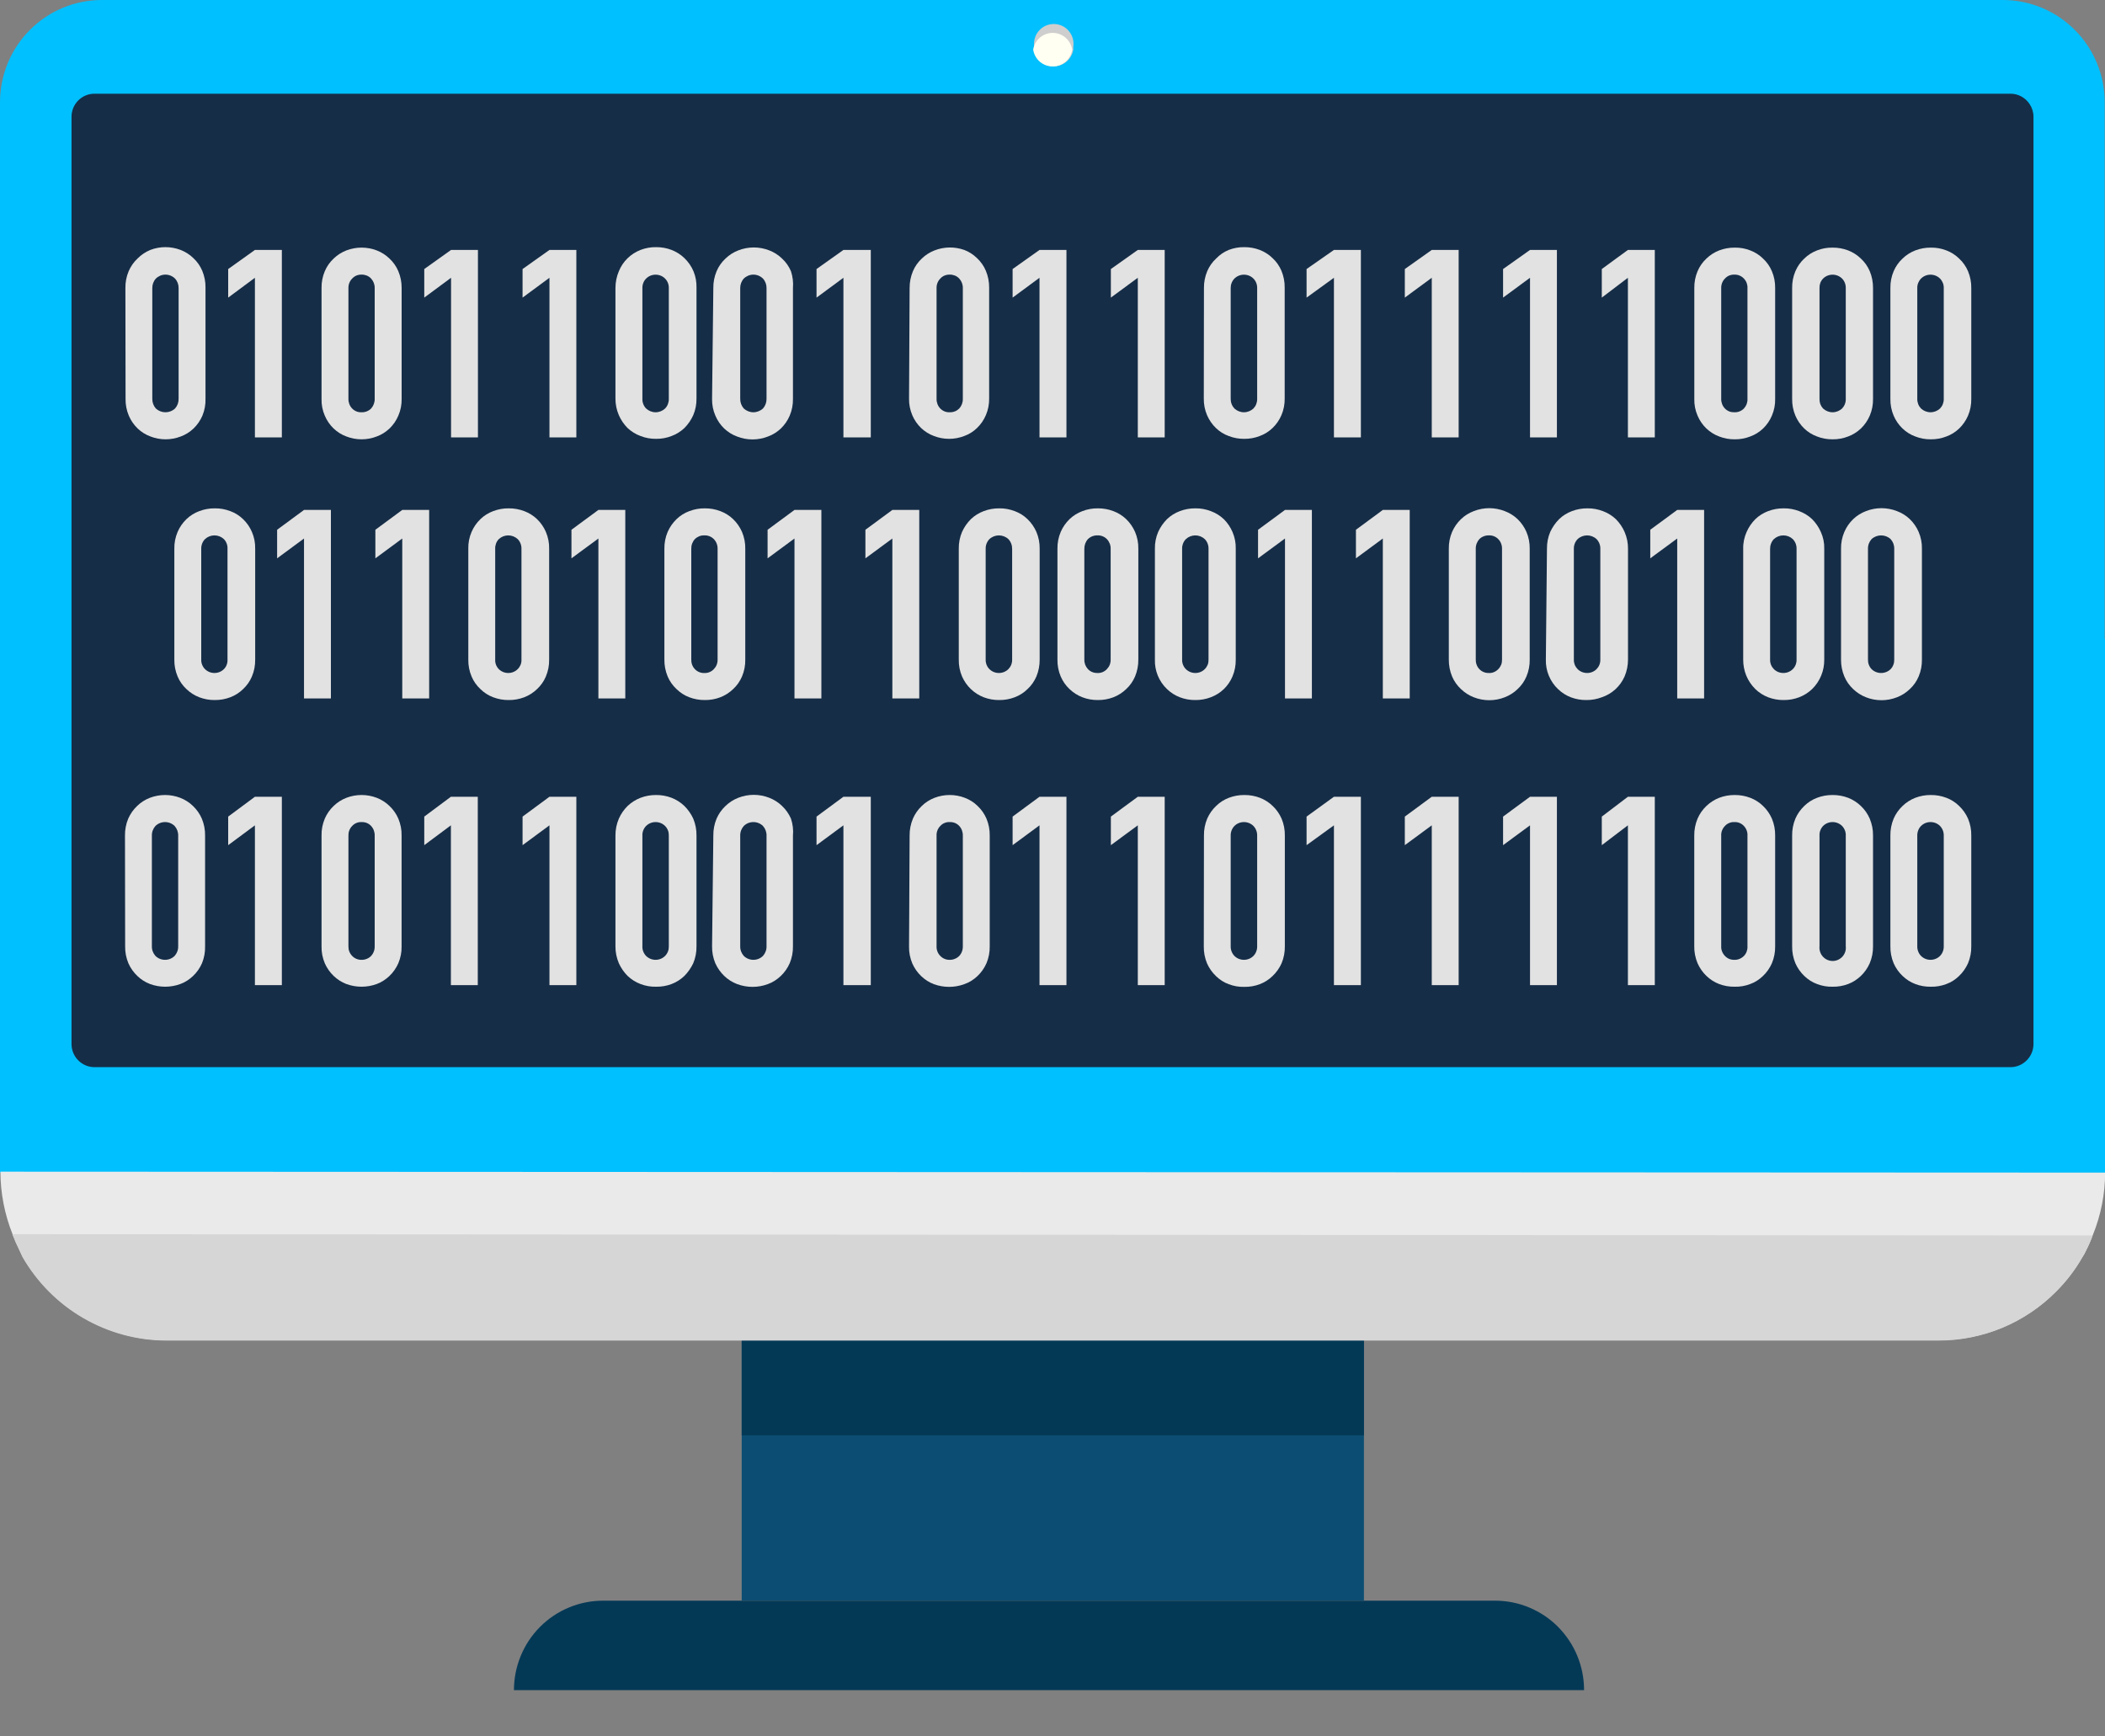 <svg width="40" height="33" viewBox="0 0 40 33" fill="none" xmlns="http://www.w3.org/2000/svg">
<rect x="0" y="0" width="40" height="33" fill="#808080" stroke="none"/>
<g clip-path="url(#clip0_5469_3036)">
<path d="M39.994 1.945V22.285H0V1.945C0 1.429 0.204 0.934 0.567 0.57C0.93 0.205 1.422 0 1.936 0H38.058C38.313 0 38.564 0.05 38.799 0.148C39.034 0.246 39.247 0.389 39.427 0.57C39.607 0.75 39.749 0.965 39.847 1.2C39.944 1.436 39.994 1.689 39.994 1.945Z" fill="#00C0FF"/>
<path d="M40.002 12.146H0.008V22.285H40.002V12.146Z" fill="#00C0FF"/>
<path d="M38.641 2.218V19.842C38.641 19.958 38.594 20.07 38.512 20.152C38.43 20.235 38.319 20.281 38.203 20.281H1.794C1.678 20.28 1.568 20.234 1.486 20.151C1.405 20.069 1.359 19.958 1.359 19.842V2.218C1.359 2.102 1.405 1.991 1.487 1.909C1.568 1.827 1.679 1.781 1.794 1.781H38.203C38.275 1.781 38.346 1.798 38.41 1.833C38.473 1.867 38.527 1.917 38.567 1.977C38.615 2.048 38.641 2.132 38.641 2.218Z" fill="#162D47"/>
<path d="M40.002 22.285C40.002 22.692 39.922 23.096 39.768 23.473C39.732 23.574 39.688 23.674 39.638 23.77C39.621 23.809 39.6 23.846 39.576 23.882C39.439 24.124 39.27 24.345 39.074 24.541C38.781 24.837 38.432 25.071 38.048 25.231C37.664 25.39 37.252 25.472 36.837 25.471H3.17C2.615 25.471 2.069 25.324 1.588 25.045C1.107 24.767 0.708 24.365 0.43 23.882L0.368 23.752C0.32 23.655 0.276 23.556 0.238 23.455C0.087 23.077 0.009 22.674 0.008 22.267L40.002 22.285Z" fill="#EAEAEA"/>
<path d="M25.918 25.462H14.094V30.417H25.918V25.462Z" fill="#0C4E73"/>
<path d="M25.918 25.462H14.094V27.279H25.918V25.462Z" fill="#043956"/>
<path d="M30.101 32.121H9.766C9.766 31.898 9.81 31.676 9.895 31.47C9.98 31.263 10.105 31.075 10.263 30.917C10.42 30.759 10.607 30.634 10.813 30.549C11.019 30.463 11.239 30.42 11.462 30.42H28.408C28.63 30.42 28.851 30.463 29.056 30.549C29.262 30.634 29.449 30.759 29.606 30.917C29.763 31.076 29.888 31.263 29.973 31.47C30.058 31.676 30.101 31.898 30.101 32.121Z" fill="#043956"/>
<path d="M20.395 0.891C20.396 0.907 20.396 0.924 20.395 0.941C20.381 1.03 20.336 1.111 20.268 1.17C20.2 1.228 20.113 1.26 20.024 1.26C19.934 1.26 19.848 1.228 19.779 1.17C19.712 1.111 19.667 1.03 19.653 0.941C19.651 0.924 19.651 0.907 19.653 0.891C19.645 0.837 19.648 0.782 19.663 0.73C19.678 0.677 19.703 0.629 19.739 0.588C19.774 0.546 19.818 0.513 19.867 0.49C19.916 0.468 19.97 0.456 20.024 0.456C20.078 0.456 20.131 0.468 20.181 0.49C20.23 0.513 20.273 0.546 20.309 0.588C20.344 0.629 20.37 0.677 20.385 0.73C20.4 0.782 20.403 0.837 20.395 0.891Z" fill="#CECECE"/>
<path d="M20.375 0.944C20.361 1.033 20.316 1.114 20.248 1.173C20.18 1.231 20.093 1.263 20.004 1.263C19.914 1.263 19.828 1.231 19.759 1.173C19.692 1.114 19.646 1.033 19.633 0.944C19.646 0.855 19.692 0.774 19.759 0.716C19.828 0.657 19.914 0.625 20.004 0.625C20.093 0.625 20.18 0.657 20.248 0.716C20.316 0.774 20.361 0.855 20.375 0.944Z" fill="#FFFFF2"/>
<path d="M2.383 5.475C2.381 5.365 2.402 5.256 2.445 5.154C2.484 5.063 2.541 4.981 2.613 4.914C2.682 4.843 2.765 4.788 2.856 4.75C3.041 4.679 3.246 4.679 3.432 4.75C3.522 4.785 3.605 4.837 3.674 4.905C3.747 4.972 3.804 5.054 3.843 5.145C3.885 5.247 3.907 5.356 3.905 5.466V7.571C3.909 7.684 3.889 7.796 3.846 7.9C3.806 7.992 3.749 8.075 3.677 8.144C3.608 8.21 3.525 8.262 3.435 8.295C3.249 8.367 3.044 8.367 2.859 8.295C2.769 8.262 2.686 8.21 2.616 8.144C2.545 8.075 2.487 7.992 2.448 7.9C2.405 7.799 2.384 7.69 2.386 7.58L2.383 5.475ZM2.894 7.58C2.893 7.648 2.917 7.713 2.962 7.764C3.012 7.81 3.077 7.835 3.144 7.835C3.211 7.835 3.276 7.81 3.326 7.764C3.371 7.713 3.395 7.648 3.394 7.58V5.475C3.395 5.408 3.371 5.343 3.326 5.294C3.277 5.246 3.212 5.219 3.144 5.219C3.076 5.219 3.011 5.246 2.962 5.294C2.917 5.343 2.893 5.408 2.894 5.475V7.58Z" fill="#E2E2E2"/>
<path d="M4.844 8.313V5.279L4.336 5.656V5.113L4.844 4.75H5.356V8.313H4.844Z" fill="#E2E2E2"/>
<path d="M6.11 5.475C6.108 5.365 6.129 5.256 6.172 5.154C6.21 5.063 6.268 4.981 6.34 4.914C6.41 4.846 6.492 4.794 6.582 4.759C6.768 4.688 6.973 4.688 7.159 4.759C7.249 4.794 7.331 4.846 7.401 4.914C7.473 4.981 7.531 5.063 7.569 5.154C7.612 5.256 7.633 5.365 7.632 5.475V7.58C7.634 7.69 7.613 7.799 7.569 7.9C7.53 7.992 7.473 8.075 7.401 8.144C7.331 8.21 7.249 8.262 7.159 8.295C6.973 8.367 6.768 8.367 6.582 8.295C6.492 8.262 6.41 8.21 6.34 8.144C6.268 8.075 6.211 7.992 6.172 7.9C6.128 7.799 6.107 7.69 6.11 7.58V5.475ZM6.621 7.58C6.62 7.614 6.626 7.647 6.638 7.679C6.65 7.711 6.668 7.739 6.692 7.764C6.715 7.788 6.743 7.806 6.774 7.819C6.805 7.831 6.839 7.837 6.872 7.835C6.905 7.836 6.938 7.83 6.969 7.818C7 7.806 7.029 7.787 7.052 7.764C7.097 7.713 7.122 7.648 7.12 7.58V5.475C7.122 5.408 7.097 5.343 7.052 5.294C7.029 5.269 7.001 5.25 6.97 5.237C6.939 5.225 6.906 5.218 6.872 5.219C6.838 5.218 6.805 5.224 6.774 5.236C6.743 5.249 6.715 5.269 6.692 5.294C6.668 5.318 6.65 5.346 6.638 5.377C6.626 5.408 6.62 5.441 6.621 5.475V7.58Z" fill="#E2E2E2"/>
<path d="M8.571 8.313V5.279L8.062 5.656V5.113L8.571 4.75H9.082V8.313H8.571Z" fill="#E2E2E2"/>
<path d="M10.441 8.313V5.279L9.93 5.656V5.113L10.441 4.75H10.952V8.313H10.441Z" fill="#E2E2E2"/>
<path d="M11.695 5.475C11.695 5.364 11.717 5.255 11.76 5.154C11.797 5.062 11.853 4.979 11.924 4.909C11.995 4.84 12.079 4.786 12.171 4.75C12.265 4.714 12.366 4.695 12.467 4.697C12.568 4.696 12.668 4.714 12.762 4.75C12.852 4.785 12.935 4.837 13.005 4.905C13.08 4.977 13.14 5.064 13.18 5.16C13.219 5.257 13.238 5.361 13.235 5.466V7.571C13.237 7.681 13.216 7.79 13.173 7.891C13.132 7.982 13.075 8.064 13.005 8.135C12.935 8.201 12.852 8.253 12.762 8.286C12.668 8.323 12.568 8.341 12.467 8.34C12.366 8.341 12.265 8.323 12.171 8.286C12.08 8.253 11.997 8.201 11.926 8.135C11.856 8.065 11.8 7.982 11.76 7.891C11.716 7.79 11.694 7.681 11.695 7.571V5.475ZM12.207 7.58C12.206 7.614 12.211 7.647 12.224 7.679C12.236 7.711 12.254 7.739 12.278 7.764C12.327 7.809 12.391 7.835 12.458 7.835C12.525 7.835 12.589 7.809 12.638 7.764C12.662 7.739 12.68 7.711 12.692 7.679C12.704 7.647 12.71 7.614 12.709 7.58V5.475C12.71 5.441 12.704 5.408 12.692 5.377C12.68 5.346 12.661 5.317 12.638 5.294C12.59 5.246 12.525 5.22 12.458 5.22C12.39 5.22 12.326 5.246 12.278 5.294C12.254 5.317 12.236 5.346 12.224 5.377C12.212 5.408 12.206 5.441 12.207 5.475V7.58Z" fill="#E2E2E2"/>
<path d="M13.555 5.475C13.553 5.365 13.575 5.255 13.617 5.154C13.656 5.063 13.713 4.981 13.786 4.914C13.855 4.846 13.938 4.794 14.028 4.759C14.218 4.684 14.429 4.684 14.619 4.759C14.709 4.794 14.792 4.846 14.861 4.914C14.934 4.981 14.991 5.063 15.03 5.154C15.064 5.257 15.077 5.366 15.068 5.475V7.58C15.07 7.69 15.049 7.799 15.006 7.9C14.967 7.992 14.909 8.075 14.838 8.144C14.768 8.21 14.685 8.262 14.595 8.295C14.405 8.37 14.194 8.37 14.004 8.295C13.914 8.262 13.832 8.21 13.762 8.144C13.69 8.075 13.633 7.992 13.594 7.9C13.55 7.799 13.529 7.69 13.531 7.58L13.555 5.475ZM14.066 7.58C14.065 7.648 14.089 7.713 14.134 7.764C14.184 7.809 14.249 7.835 14.316 7.835C14.383 7.835 14.448 7.809 14.498 7.764C14.543 7.713 14.567 7.648 14.566 7.58V5.475C14.567 5.408 14.543 5.343 14.498 5.294C14.449 5.246 14.384 5.219 14.316 5.219C14.248 5.219 14.183 5.246 14.134 5.294C14.089 5.343 14.065 5.408 14.066 5.475V7.58Z" fill="#E2E2E2"/>
<path d="M16.027 8.313V5.279L15.516 5.656V5.113L16.027 4.75H16.547V8.313H16.027Z" fill="#E2E2E2"/>
<path d="M17.285 5.475C17.284 5.365 17.305 5.256 17.348 5.154C17.386 5.063 17.444 4.981 17.516 4.914C17.586 4.846 17.668 4.794 17.758 4.759C17.939 4.688 18.14 4.685 18.323 4.75C18.413 4.784 18.496 4.837 18.565 4.905C18.637 4.972 18.695 5.054 18.733 5.145C18.776 5.247 18.797 5.356 18.796 5.466V7.571C18.798 7.681 18.777 7.79 18.733 7.892C18.694 7.983 18.637 8.066 18.565 8.135C18.496 8.202 18.413 8.254 18.323 8.286C18.137 8.358 17.932 8.358 17.747 8.286C17.656 8.253 17.574 8.201 17.504 8.135C17.432 8.066 17.375 7.983 17.336 7.892C17.293 7.79 17.271 7.681 17.274 7.571L17.285 5.475ZM17.797 7.58C17.796 7.614 17.802 7.647 17.814 7.679C17.826 7.711 17.844 7.739 17.868 7.764C17.891 7.788 17.919 7.806 17.95 7.819C17.981 7.831 18.015 7.837 18.048 7.835C18.081 7.836 18.114 7.83 18.145 7.818C18.176 7.806 18.204 7.787 18.228 7.764C18.273 7.713 18.298 7.648 18.296 7.58V5.475C18.298 5.408 18.273 5.343 18.228 5.294C18.205 5.269 18.177 5.25 18.146 5.237C18.115 5.225 18.081 5.218 18.048 5.219C18.014 5.218 17.981 5.224 17.95 5.236C17.918 5.249 17.89 5.269 17.868 5.294C17.844 5.318 17.826 5.346 17.814 5.377C17.802 5.408 17.796 5.441 17.797 5.475V7.58Z" fill="#E2E2E2"/>
<path d="M19.753 8.313V5.279L19.242 5.656V5.113L19.753 4.75H20.265V8.313H19.753Z" fill="#E2E2E2"/>
<path d="M21.621 8.313V5.279L21.109 5.656V5.113L21.621 4.75H22.132V8.313H21.621Z" fill="#E2E2E2"/>
<path d="M22.878 5.475C22.876 5.365 22.898 5.255 22.94 5.154C22.979 5.063 23.036 4.981 23.109 4.914C23.176 4.843 23.258 4.787 23.348 4.75C23.442 4.714 23.543 4.695 23.643 4.697C23.744 4.696 23.845 4.714 23.939 4.75C24.029 4.785 24.112 4.837 24.181 4.905C24.254 4.972 24.311 5.054 24.35 5.145C24.392 5.247 24.414 5.356 24.412 5.466V7.571C24.414 7.681 24.393 7.79 24.35 7.891C24.31 7.983 24.253 8.066 24.181 8.135C24.112 8.201 24.029 8.253 23.939 8.286C23.845 8.323 23.744 8.341 23.643 8.34C23.543 8.341 23.442 8.323 23.348 8.286C23.258 8.254 23.175 8.202 23.106 8.135C23.034 8.066 22.977 7.983 22.937 7.891C22.894 7.79 22.873 7.681 22.875 7.571L22.878 5.475ZM23.386 7.58C23.386 7.614 23.391 7.647 23.404 7.679C23.416 7.711 23.434 7.739 23.457 7.764C23.506 7.809 23.571 7.835 23.638 7.835C23.704 7.835 23.769 7.809 23.818 7.764C23.841 7.739 23.86 7.711 23.872 7.679C23.884 7.647 23.89 7.614 23.889 7.58V5.475C23.89 5.441 23.884 5.408 23.872 5.377C23.86 5.346 23.841 5.317 23.818 5.294C23.77 5.246 23.705 5.22 23.638 5.22C23.57 5.22 23.506 5.246 23.457 5.294C23.434 5.317 23.416 5.346 23.404 5.377C23.391 5.408 23.386 5.441 23.386 5.475V7.58Z" fill="#E2E2E2"/>
<path d="M25.348 8.313V5.279L24.828 5.656V5.113L25.348 4.75H25.86V8.313H25.348Z" fill="#E2E2E2"/>
<path d="M27.207 8.313V5.279L26.695 5.656V5.113L27.207 4.75H27.718V8.313H27.207Z" fill="#E2E2E2"/>
<path d="M29.074 8.313V5.279L28.562 5.656V5.113L29.074 4.75H29.585V8.313H29.074Z" fill="#E2E2E2"/>
<path d="M30.934 8.313V5.279L30.438 5.656V5.113L30.934 4.75H31.445V8.313H30.934Z" fill="#E2E2E2"/>
<path d="M32.196 5.475C32.194 5.365 32.215 5.255 32.258 5.154C32.296 5.063 32.354 4.981 32.426 4.914C32.496 4.846 32.578 4.794 32.668 4.759C32.763 4.723 32.863 4.705 32.964 4.706C33.065 4.704 33.165 4.722 33.259 4.759C33.35 4.793 33.433 4.846 33.502 4.914C33.574 4.981 33.632 5.063 33.67 5.154C33.713 5.255 33.734 5.365 33.732 5.475V7.58C33.735 7.69 33.713 7.799 33.67 7.9C33.631 7.992 33.574 8.075 33.502 8.144C33.432 8.211 33.35 8.262 33.259 8.295C33.165 8.332 33.065 8.35 32.964 8.349C32.863 8.35 32.763 8.332 32.668 8.295C32.578 8.262 32.496 8.21 32.426 8.144C32.354 8.075 32.297 7.992 32.258 7.9C32.214 7.799 32.193 7.69 32.196 7.58V5.475ZM32.707 7.58C32.706 7.614 32.712 7.647 32.724 7.679C32.736 7.711 32.754 7.739 32.778 7.764C32.801 7.788 32.829 7.806 32.86 7.819C32.891 7.831 32.925 7.836 32.958 7.835C32.991 7.836 33.025 7.831 33.056 7.818C33.087 7.806 33.115 7.787 33.138 7.764C33.161 7.739 33.179 7.71 33.191 7.679C33.202 7.647 33.208 7.613 33.206 7.58V5.475C33.208 5.441 33.202 5.408 33.191 5.377C33.179 5.346 33.161 5.318 33.138 5.294C33.115 5.269 33.087 5.25 33.056 5.237C33.025 5.224 32.992 5.218 32.958 5.219C32.924 5.218 32.891 5.224 32.86 5.236C32.828 5.249 32.8 5.269 32.778 5.294C32.754 5.317 32.736 5.346 32.724 5.377C32.712 5.408 32.706 5.441 32.707 5.475V7.58Z" fill="#E2E2E2"/>
<path d="M34.055 5.475C34.053 5.365 34.074 5.255 34.117 5.154C34.156 5.063 34.213 4.981 34.285 4.914C34.355 4.846 34.437 4.793 34.528 4.759C34.622 4.722 34.722 4.704 34.823 4.706C34.924 4.705 35.025 4.723 35.119 4.759C35.209 4.794 35.291 4.846 35.361 4.914C35.434 4.981 35.491 5.063 35.53 5.154C35.572 5.255 35.593 5.365 35.592 5.475V7.58C35.594 7.69 35.573 7.799 35.53 7.9C35.49 7.992 35.433 8.075 35.361 8.144C35.291 8.21 35.209 8.262 35.119 8.295C35.025 8.332 34.924 8.35 34.823 8.349C34.722 8.35 34.622 8.332 34.528 8.295C34.437 8.262 34.355 8.211 34.285 8.144C34.214 8.075 34.156 7.992 34.117 7.9C34.074 7.799 34.053 7.69 34.055 7.58V5.475ZM34.575 7.58C34.574 7.613 34.579 7.647 34.59 7.679C34.602 7.71 34.62 7.739 34.643 7.764C34.692 7.809 34.756 7.835 34.823 7.835C34.89 7.835 34.954 7.809 35.004 7.764C35.027 7.739 35.045 7.711 35.057 7.679C35.07 7.647 35.075 7.614 35.074 7.58V5.475C35.075 5.441 35.069 5.408 35.057 5.377C35.045 5.346 35.027 5.317 35.004 5.294C34.955 5.246 34.891 5.22 34.823 5.22C34.756 5.22 34.691 5.246 34.643 5.294C34.62 5.318 34.602 5.346 34.59 5.377C34.579 5.408 34.574 5.441 34.575 5.475V7.58Z" fill="#E2E2E2"/>
<path d="M35.922 5.475C35.92 5.365 35.941 5.255 35.984 5.154C36.023 5.063 36.08 4.981 36.153 4.914C36.222 4.846 36.305 4.794 36.395 4.759C36.489 4.723 36.589 4.705 36.69 4.706C36.791 4.704 36.892 4.722 36.986 4.759C37.077 4.793 37.159 4.846 37.228 4.914C37.301 4.981 37.358 5.063 37.397 5.154C37.439 5.255 37.461 5.365 37.459 5.475V7.58C37.461 7.69 37.44 7.799 37.397 7.9C37.357 7.992 37.3 8.075 37.228 8.144C37.159 8.211 37.076 8.262 36.986 8.295C36.892 8.332 36.791 8.35 36.69 8.349C36.589 8.35 36.489 8.332 36.395 8.295C36.305 8.262 36.222 8.21 36.153 8.144C36.081 8.075 36.023 7.992 35.984 7.9C35.941 7.799 35.92 7.69 35.922 7.58V5.475ZM36.433 7.58C36.432 7.614 36.438 7.647 36.45 7.679C36.462 7.711 36.481 7.739 36.504 7.764C36.553 7.809 36.618 7.835 36.684 7.835C36.751 7.835 36.816 7.809 36.865 7.764C36.888 7.739 36.907 7.711 36.919 7.679C36.931 7.647 36.937 7.614 36.936 7.58V5.475C36.937 5.441 36.931 5.408 36.919 5.377C36.906 5.346 36.888 5.317 36.865 5.294C36.817 5.246 36.752 5.22 36.684 5.22C36.617 5.22 36.552 5.246 36.504 5.294C36.481 5.317 36.463 5.346 36.45 5.377C36.438 5.408 36.432 5.441 36.433 5.475V7.58Z" fill="#E2E2E2"/>
<path d="M3.313 10.43C3.31 10.32 3.332 10.21 3.375 10.109C3.414 10.018 3.471 9.935 3.543 9.866C3.613 9.799 3.695 9.748 3.786 9.714C3.88 9.678 3.98 9.66 4.081 9.661C4.182 9.659 4.282 9.678 4.377 9.714C4.467 9.747 4.55 9.799 4.619 9.866C4.691 9.935 4.748 10.018 4.787 10.109C4.831 10.21 4.852 10.32 4.849 10.43V12.535C4.851 12.645 4.83 12.754 4.787 12.856C4.749 12.947 4.691 13.029 4.619 13.096C4.55 13.164 4.467 13.217 4.377 13.251C4.282 13.287 4.182 13.305 4.081 13.304C3.98 13.305 3.88 13.287 3.786 13.251C3.695 13.216 3.613 13.163 3.543 13.096C3.471 13.029 3.413 12.947 3.375 12.856C3.332 12.754 3.311 12.645 3.313 12.535V10.43ZM3.824 12.535C3.823 12.568 3.828 12.602 3.841 12.633C3.853 12.664 3.871 12.692 3.895 12.716C3.943 12.764 4.008 12.79 4.075 12.79C4.143 12.79 4.207 12.764 4.255 12.716C4.279 12.692 4.297 12.664 4.308 12.633C4.32 12.601 4.325 12.568 4.323 12.535V10.43C4.325 10.396 4.32 10.363 4.308 10.331C4.296 10.299 4.278 10.27 4.255 10.246C4.206 10.2 4.142 10.175 4.075 10.175C4.008 10.175 3.944 10.2 3.895 10.246C3.871 10.27 3.853 10.299 3.841 10.331C3.829 10.362 3.823 10.396 3.824 10.43V12.535Z" fill="#E2E2E2"/>
<path d="M5.777 13.274V10.234L5.266 10.611V10.068L5.777 9.691H6.288V13.274H5.777Z" fill="#E2E2E2"/>
<path d="M7.644 13.274V10.234L7.133 10.611V10.068L7.644 9.691H8.155V13.274H7.644Z" fill="#E2E2E2"/>
<path d="M8.899 10.43C8.896 10.32 8.917 10.21 8.961 10.109C9 10.018 9.057 9.935 9.129 9.866C9.198 9.799 9.281 9.747 9.371 9.714C9.466 9.678 9.566 9.659 9.667 9.661C9.768 9.66 9.868 9.678 9.963 9.714C10.053 9.748 10.135 9.799 10.205 9.866C10.277 9.935 10.334 10.018 10.373 10.109C10.416 10.21 10.438 10.32 10.435 10.43V12.535C10.437 12.645 10.416 12.754 10.373 12.856C10.335 12.947 10.277 13.029 10.205 13.096C10.135 13.163 10.053 13.216 9.963 13.251C9.868 13.287 9.768 13.305 9.667 13.304C9.566 13.305 9.466 13.287 9.371 13.251C9.281 13.217 9.198 13.164 9.129 13.096C9.057 13.029 8.999 12.947 8.961 12.856C8.918 12.754 8.897 12.645 8.899 12.535V10.43ZM9.41 12.535C9.408 12.568 9.413 12.601 9.425 12.633C9.437 12.664 9.455 12.692 9.478 12.716C9.526 12.764 9.591 12.79 9.658 12.79C9.726 12.79 9.79 12.764 9.838 12.716C9.862 12.692 9.88 12.664 9.893 12.633C9.905 12.602 9.911 12.568 9.909 12.535V10.43C9.91 10.396 9.904 10.362 9.892 10.331C9.88 10.299 9.862 10.27 9.838 10.246C9.789 10.2 9.725 10.175 9.658 10.175C9.591 10.175 9.527 10.2 9.478 10.246C9.455 10.27 9.437 10.299 9.425 10.331C9.414 10.363 9.408 10.396 9.41 10.43V12.535Z" fill="#E2E2E2"/>
<path d="M11.371 13.274V10.234L10.859 10.611V10.068L11.371 9.691H11.882V13.274H11.371Z" fill="#E2E2E2"/>
<path d="M12.625 10.43C12.623 10.32 12.644 10.21 12.687 10.109C12.727 10.018 12.784 9.935 12.856 9.866C12.925 9.799 13.008 9.747 13.098 9.714C13.192 9.678 13.293 9.659 13.394 9.661C13.495 9.66 13.595 9.678 13.689 9.714C13.779 9.748 13.862 9.799 13.931 9.866C14.003 9.935 14.06 10.018 14.1 10.109C14.143 10.21 14.164 10.32 14.162 10.43V12.535C14.164 12.645 14.143 12.754 14.1 12.856C14.061 12.947 14.004 13.029 13.931 13.096C13.862 13.163 13.779 13.216 13.689 13.251C13.595 13.287 13.495 13.305 13.394 13.304C13.293 13.305 13.192 13.287 13.098 13.251C13.007 13.217 12.925 13.164 12.856 13.096C12.783 13.029 12.726 12.947 12.687 12.856C12.645 12.754 12.623 12.645 12.625 12.535V10.43ZM13.136 12.535C13.135 12.568 13.14 12.601 13.152 12.633C13.163 12.664 13.181 12.692 13.204 12.716C13.227 12.741 13.255 12.76 13.287 12.773C13.318 12.786 13.351 12.792 13.385 12.79C13.418 12.792 13.452 12.786 13.483 12.773C13.514 12.76 13.542 12.741 13.565 12.716C13.588 12.692 13.607 12.664 13.619 12.633C13.631 12.602 13.637 12.568 13.636 12.535V10.43C13.637 10.396 13.631 10.362 13.619 10.331C13.607 10.299 13.588 10.27 13.565 10.246C13.541 10.222 13.513 10.203 13.482 10.191C13.451 10.179 13.418 10.173 13.385 10.175C13.351 10.173 13.318 10.179 13.287 10.191C13.256 10.204 13.228 10.222 13.204 10.246C13.181 10.27 13.164 10.299 13.152 10.331C13.14 10.363 13.135 10.396 13.136 10.43V12.535Z" fill="#E2E2E2"/>
<path d="M15.097 13.274V10.234L14.586 10.611V10.068L15.097 9.691H15.608V13.274H15.097Z" fill="#E2E2E2"/>
<path d="M16.957 13.274V10.234L16.445 10.611V10.068L16.957 9.691H17.468V13.274H16.957Z" fill="#E2E2E2"/>
<path d="M18.219 10.43C18.217 10.32 18.238 10.21 18.281 10.109C18.322 10.018 18.379 9.936 18.449 9.866C18.519 9.799 18.602 9.748 18.692 9.714C18.786 9.678 18.886 9.66 18.987 9.661C19.088 9.659 19.189 9.678 19.283 9.714C19.373 9.747 19.456 9.799 19.525 9.866C19.597 9.935 19.654 10.018 19.694 10.109C19.737 10.21 19.758 10.32 19.756 10.43V12.535C19.757 12.645 19.736 12.754 19.694 12.856C19.655 12.947 19.598 13.029 19.525 13.096C19.456 13.164 19.373 13.217 19.283 13.251C19.189 13.287 19.088 13.305 18.987 13.304C18.886 13.305 18.786 13.287 18.692 13.251C18.602 13.216 18.519 13.163 18.449 13.096C18.378 13.028 18.321 12.946 18.281 12.856C18.238 12.754 18.217 12.645 18.219 12.535V10.43ZM18.73 12.535C18.729 12.568 18.735 12.602 18.747 12.633C18.759 12.664 18.777 12.692 18.801 12.716C18.849 12.764 18.914 12.79 18.981 12.79C19.049 12.79 19.114 12.764 19.162 12.716C19.185 12.692 19.204 12.664 19.216 12.633C19.228 12.602 19.234 12.568 19.233 12.535V10.43C19.233 10.396 19.228 10.362 19.215 10.331C19.203 10.299 19.185 10.27 19.162 10.246C19.113 10.2 19.048 10.175 18.981 10.175C18.915 10.175 18.85 10.2 18.801 10.246C18.778 10.27 18.759 10.299 18.747 10.331C18.735 10.362 18.729 10.396 18.73 10.43V12.535Z" fill="#E2E2E2"/>
<path d="M20.094 10.43C20.092 10.32 20.113 10.21 20.156 10.109C20.195 10.018 20.253 9.935 20.324 9.866C20.394 9.799 20.477 9.748 20.567 9.714C20.661 9.678 20.761 9.659 20.862 9.661C20.963 9.66 21.064 9.678 21.158 9.714C21.248 9.748 21.33 9.799 21.4 9.866C21.472 9.935 21.529 10.018 21.569 10.109C21.612 10.21 21.633 10.32 21.631 10.43V12.535C21.632 12.645 21.611 12.754 21.569 12.856C21.53 12.947 21.473 13.029 21.4 13.096C21.331 13.163 21.248 13.216 21.158 13.251C21.064 13.287 20.963 13.305 20.862 13.304C20.761 13.305 20.661 13.287 20.567 13.251C20.477 13.216 20.394 13.163 20.324 13.096C20.252 13.029 20.195 12.947 20.156 12.856C20.113 12.754 20.092 12.645 20.094 12.535V10.43ZM20.605 12.535C20.604 12.568 20.61 12.601 20.621 12.632C20.633 12.663 20.651 12.692 20.673 12.716C20.696 12.74 20.724 12.76 20.755 12.772C20.787 12.785 20.82 12.791 20.853 12.79C20.887 12.792 20.921 12.786 20.952 12.773C20.983 12.76 21.011 12.741 21.034 12.716C21.057 12.692 21.076 12.664 21.088 12.633C21.1 12.602 21.106 12.568 21.105 12.535V10.43C21.106 10.396 21.1 10.362 21.088 10.331C21.075 10.299 21.057 10.27 21.034 10.246C21.01 10.222 20.982 10.203 20.951 10.191C20.92 10.179 20.887 10.173 20.853 10.175C20.82 10.174 20.787 10.18 20.756 10.192C20.725 10.204 20.697 10.222 20.673 10.246C20.628 10.296 20.604 10.362 20.605 10.43V12.535Z" fill="#E2E2E2"/>
<path d="M21.946 10.43C21.943 10.32 21.965 10.21 22.008 10.109C22.049 10.019 22.106 9.936 22.176 9.866C22.246 9.799 22.328 9.748 22.419 9.714C22.513 9.678 22.613 9.66 22.714 9.661C22.815 9.659 22.915 9.678 23.009 9.714C23.101 9.748 23.184 9.799 23.255 9.866C23.325 9.936 23.381 10.018 23.42 10.109C23.464 10.21 23.485 10.32 23.482 10.43V12.535C23.484 12.645 23.463 12.754 23.42 12.856C23.382 12.946 23.326 13.028 23.256 13.096C23.185 13.164 23.101 13.216 23.009 13.251C22.915 13.287 22.815 13.305 22.714 13.304C22.613 13.305 22.513 13.287 22.419 13.251C22.328 13.216 22.246 13.163 22.176 13.096C22.101 13.024 22.041 12.937 22.001 12.84C21.962 12.744 21.942 12.639 21.946 12.535V10.43ZM22.463 12.535C22.462 12.568 22.467 12.602 22.48 12.633C22.492 12.664 22.51 12.692 22.534 12.716C22.582 12.764 22.647 12.79 22.714 12.79C22.782 12.79 22.846 12.764 22.894 12.716C22.918 12.692 22.936 12.664 22.949 12.633C22.961 12.602 22.966 12.568 22.965 12.535V10.43C22.966 10.396 22.96 10.362 22.948 10.331C22.936 10.299 22.918 10.27 22.894 10.246C22.845 10.2 22.781 10.175 22.714 10.175C22.647 10.175 22.583 10.2 22.534 10.246C22.51 10.27 22.492 10.299 22.48 10.331C22.468 10.362 22.462 10.396 22.463 10.43V12.535Z" fill="#E2E2E2"/>
<path d="M24.418 13.274V10.234L23.906 10.611V10.068L24.418 9.691H24.929V13.274H24.418Z" fill="#E2E2E2"/>
<path d="M26.277 13.274V10.234L25.766 10.611V10.068L26.277 9.691H26.788V13.274H26.277Z" fill="#E2E2E2"/>
<path d="M27.531 10.43C27.529 10.32 27.55 10.21 27.593 10.109C27.633 10.018 27.69 9.935 27.762 9.866C27.832 9.799 27.914 9.748 28.004 9.714C28.194 9.639 28.405 9.639 28.595 9.714C28.685 9.748 28.768 9.799 28.838 9.866C28.909 9.935 28.967 10.018 29.006 10.109C29.049 10.21 29.07 10.32 29.068 10.43V12.535C29.07 12.645 29.049 12.754 29.006 12.856C28.968 12.947 28.91 13.029 28.838 13.096C28.768 13.163 28.686 13.216 28.595 13.251C28.405 13.326 28.194 13.326 28.004 13.251C27.914 13.216 27.832 13.163 27.762 13.096C27.69 13.029 27.632 12.947 27.593 12.856C27.551 12.754 27.53 12.645 27.531 12.535V10.43ZM28.043 12.535C28.042 12.568 28.047 12.601 28.059 12.632C28.07 12.663 28.088 12.692 28.111 12.716C28.134 12.74 28.162 12.76 28.193 12.772C28.224 12.785 28.257 12.791 28.291 12.79C28.325 12.792 28.358 12.786 28.389 12.773C28.42 12.76 28.448 12.741 28.471 12.716C28.495 12.692 28.513 12.664 28.526 12.633C28.538 12.602 28.543 12.568 28.542 12.535V10.43C28.543 10.396 28.537 10.362 28.525 10.331C28.513 10.299 28.495 10.27 28.471 10.246C28.448 10.222 28.42 10.203 28.389 10.191C28.358 10.179 28.324 10.173 28.291 10.175C28.258 10.174 28.225 10.18 28.194 10.192C28.163 10.204 28.134 10.222 28.111 10.246C28.066 10.296 28.041 10.362 28.043 10.43V12.535Z" fill="#E2E2E2"/>
<path d="M29.396 10.43C29.394 10.32 29.415 10.21 29.458 10.109C29.5 10.019 29.557 9.936 29.627 9.866C29.696 9.799 29.779 9.748 29.869 9.714C29.963 9.678 30.063 9.66 30.164 9.661C30.265 9.659 30.366 9.678 30.46 9.714C30.551 9.748 30.634 9.799 30.705 9.866C30.775 9.936 30.831 10.018 30.871 10.109C30.915 10.21 30.937 10.32 30.936 10.43V12.535C30.936 12.645 30.914 12.754 30.871 12.856C30.83 12.948 30.771 13.031 30.697 13.099C30.622 13.167 30.535 13.219 30.439 13.251C30.345 13.287 30.245 13.305 30.144 13.304C30.043 13.305 29.942 13.287 29.848 13.251C29.758 13.216 29.675 13.163 29.606 13.096C29.53 13.024 29.471 12.937 29.431 12.84C29.391 12.744 29.372 12.639 29.375 12.535L29.396 10.43ZM29.907 12.535C29.906 12.568 29.912 12.602 29.924 12.633C29.936 12.664 29.955 12.692 29.978 12.716C30.026 12.764 30.091 12.79 30.159 12.79C30.226 12.79 30.291 12.764 30.339 12.716C30.362 12.692 30.381 12.664 30.393 12.633C30.405 12.602 30.411 12.568 30.41 12.535V10.43C30.411 10.396 30.405 10.362 30.393 10.331C30.381 10.299 30.362 10.27 30.339 10.246C30.29 10.2 30.225 10.175 30.159 10.175C30.092 10.175 30.027 10.2 29.978 10.246C29.955 10.27 29.936 10.299 29.924 10.331C29.912 10.362 29.906 10.396 29.907 10.43V12.535Z" fill="#E2E2E2"/>
<path d="M31.871 13.274V10.234L31.359 10.611V10.068L31.871 9.691H32.382V13.274H31.871Z" fill="#E2E2E2"/>
<path d="M33.125 10.43C33.122 10.319 33.145 10.21 33.19 10.109C33.23 10.018 33.286 9.936 33.356 9.866C33.425 9.799 33.508 9.748 33.598 9.714C33.692 9.678 33.793 9.66 33.894 9.661C33.995 9.659 34.095 9.678 34.189 9.714C34.28 9.748 34.364 9.799 34.434 9.866C34.504 9.936 34.56 10.018 34.6 10.109C34.646 10.21 34.668 10.319 34.665 10.43V12.535C34.666 12.639 34.647 12.743 34.607 12.839C34.567 12.936 34.509 13.023 34.434 13.096C34.364 13.163 34.28 13.216 34.189 13.251C34.095 13.287 33.995 13.305 33.894 13.304C33.793 13.305 33.692 13.287 33.598 13.251C33.508 13.216 33.425 13.163 33.356 13.096C33.282 13.023 33.223 12.936 33.183 12.839C33.144 12.743 33.124 12.639 33.125 12.535V10.43ZM33.636 12.535C33.635 12.568 33.641 12.602 33.653 12.633C33.665 12.664 33.684 12.692 33.707 12.716C33.755 12.764 33.82 12.79 33.888 12.79C33.955 12.79 34.02 12.764 34.068 12.716C34.092 12.692 34.11 12.664 34.122 12.633C34.134 12.602 34.14 12.568 34.139 12.535V10.43C34.14 10.396 34.134 10.362 34.122 10.331C34.11 10.299 34.091 10.27 34.068 10.246C34.019 10.2 33.955 10.175 33.888 10.175C33.821 10.175 33.757 10.2 33.707 10.246C33.684 10.27 33.666 10.299 33.654 10.331C33.641 10.362 33.636 10.396 33.636 10.43V12.535Z" fill="#E2E2E2"/>
<path d="M34.984 10.43C34.982 10.32 35.003 10.21 35.047 10.109C35.086 10.018 35.143 9.935 35.215 9.866C35.285 9.799 35.367 9.748 35.457 9.714C35.647 9.639 35.858 9.639 36.048 9.714C36.139 9.748 36.221 9.799 36.291 9.866C36.362 9.935 36.42 10.018 36.459 10.109C36.502 10.21 36.524 10.32 36.521 10.43V12.535C36.523 12.645 36.502 12.754 36.459 12.856C36.421 12.947 36.363 13.029 36.291 13.096C36.221 13.163 36.139 13.216 36.048 13.251C35.858 13.326 35.647 13.326 35.457 13.251C35.367 13.216 35.285 13.163 35.215 13.096C35.143 13.029 35.085 12.947 35.047 12.856C35.004 12.754 34.983 12.645 34.984 12.535V10.43ZM35.496 12.535C35.495 12.568 35.5 12.601 35.512 12.632C35.523 12.663 35.541 12.692 35.564 12.716C35.612 12.764 35.678 12.79 35.745 12.79C35.813 12.79 35.879 12.764 35.927 12.716C35.95 12.692 35.968 12.663 35.979 12.632C35.991 12.601 35.996 12.568 35.995 12.535V10.43C35.997 10.362 35.972 10.296 35.927 10.246C35.878 10.2 35.813 10.175 35.745 10.175C35.678 10.175 35.613 10.2 35.564 10.246C35.519 10.296 35.494 10.362 35.496 10.43V12.535Z" fill="#E2E2E2"/>
<path d="M2.375 15.881C2.373 15.77 2.394 15.66 2.437 15.557C2.477 15.467 2.534 15.385 2.606 15.317C2.675 15.249 2.758 15.197 2.848 15.162C3.034 15.091 3.239 15.091 3.424 15.162C3.515 15.197 3.597 15.249 3.667 15.317C3.738 15.385 3.796 15.467 3.835 15.557C3.878 15.66 3.899 15.77 3.897 15.881V17.983C3.9 18.094 3.88 18.204 3.838 18.307C3.798 18.397 3.741 18.479 3.67 18.547C3.6 18.614 3.518 18.667 3.427 18.701C3.241 18.769 3.037 18.769 2.851 18.701C2.761 18.667 2.678 18.614 2.609 18.547C2.538 18.479 2.48 18.397 2.44 18.307C2.397 18.204 2.376 18.094 2.378 17.983L2.375 15.881ZM2.886 17.983C2.884 18.051 2.909 18.117 2.954 18.167C3.003 18.215 3.068 18.241 3.136 18.241C3.204 18.241 3.269 18.215 3.318 18.167C3.363 18.117 3.388 18.051 3.386 17.983V15.881C3.388 15.813 3.363 15.747 3.318 15.697C3.269 15.649 3.204 15.623 3.136 15.623C3.068 15.623 3.003 15.649 2.954 15.697C2.909 15.747 2.884 15.813 2.886 15.881V17.983Z" fill="#E2E2E2"/>
<path d="M4.844 18.722V15.685L4.336 16.062V15.519L4.844 15.142H5.356V18.722H4.844Z" fill="#E2E2E2"/>
<path d="M6.11 15.881C6.107 15.77 6.129 15.66 6.172 15.557C6.211 15.467 6.268 15.385 6.34 15.317C6.41 15.249 6.492 15.197 6.582 15.162C6.768 15.091 6.973 15.091 7.159 15.162C7.249 15.197 7.331 15.249 7.401 15.317C7.473 15.385 7.53 15.467 7.569 15.557C7.612 15.66 7.634 15.77 7.631 15.881V17.983C7.634 18.094 7.612 18.204 7.569 18.307C7.529 18.397 7.472 18.479 7.401 18.547C7.331 18.614 7.249 18.667 7.159 18.701C6.972 18.769 6.769 18.769 6.582 18.701C6.492 18.667 6.41 18.614 6.34 18.547C6.269 18.479 6.212 18.397 6.172 18.307C6.129 18.204 6.107 18.094 6.11 17.983V15.881ZM6.621 17.983C6.62 18.017 6.625 18.051 6.637 18.082C6.65 18.114 6.668 18.143 6.692 18.167C6.715 18.191 6.743 18.211 6.774 18.223C6.805 18.236 6.838 18.242 6.872 18.241C6.905 18.242 6.939 18.235 6.97 18.222C7.001 18.21 7.029 18.191 7.052 18.167C7.098 18.117 7.122 18.051 7.12 17.983V15.881C7.122 15.813 7.098 15.747 7.052 15.697C7.029 15.672 7.001 15.653 6.97 15.64C6.939 15.628 6.906 15.622 6.872 15.623C6.838 15.621 6.805 15.627 6.774 15.64C6.743 15.652 6.715 15.672 6.692 15.697C6.668 15.721 6.65 15.75 6.637 15.782C6.625 15.813 6.62 15.847 6.621 15.881V17.983Z" fill="#E2E2E2"/>
<path d="M8.568 18.722V15.685L8.062 16.062V15.519L8.568 15.142H9.079V18.722H8.568Z" fill="#E2E2E2"/>
<path d="M10.441 18.722V15.685L9.93 16.062V15.519L10.441 15.142H10.952V18.722H10.441Z" fill="#E2E2E2"/>
<path d="M11.695 15.881C11.694 15.77 11.716 15.659 11.76 15.557C11.8 15.467 11.856 15.386 11.926 15.317C11.997 15.25 12.08 15.197 12.171 15.162C12.265 15.126 12.366 15.108 12.467 15.109C12.568 15.108 12.668 15.126 12.762 15.162C12.852 15.197 12.935 15.25 13.005 15.317C13.074 15.386 13.132 15.468 13.173 15.557C13.216 15.66 13.237 15.77 13.235 15.881V17.983C13.237 18.094 13.216 18.204 13.173 18.307C13.13 18.396 13.074 18.477 13.005 18.547C12.935 18.614 12.852 18.667 12.762 18.701C12.668 18.737 12.568 18.754 12.467 18.752C12.366 18.755 12.265 18.737 12.171 18.701C12.08 18.667 11.997 18.614 11.926 18.547C11.857 18.478 11.801 18.396 11.76 18.307C11.716 18.204 11.694 18.094 11.695 17.983V15.881ZM12.207 17.983C12.205 18.017 12.211 18.051 12.223 18.082C12.235 18.114 12.254 18.143 12.277 18.167C12.326 18.215 12.39 18.241 12.458 18.241C12.525 18.241 12.59 18.215 12.638 18.167C12.662 18.143 12.68 18.114 12.693 18.082C12.705 18.051 12.71 18.017 12.709 17.983V15.881C12.71 15.847 12.705 15.813 12.693 15.782C12.68 15.75 12.662 15.721 12.638 15.697C12.59 15.649 12.525 15.623 12.458 15.623C12.39 15.623 12.326 15.649 12.277 15.697C12.254 15.721 12.235 15.75 12.223 15.782C12.211 15.813 12.205 15.847 12.207 15.881V17.983Z" fill="#E2E2E2"/>
<path d="M13.555 15.881C13.553 15.77 13.574 15.66 13.617 15.557C13.656 15.467 13.714 15.385 13.786 15.317C13.855 15.25 13.938 15.197 14.028 15.162C14.218 15.087 14.429 15.087 14.619 15.162C14.709 15.197 14.792 15.25 14.861 15.317C14.933 15.385 14.99 15.467 15.03 15.557C15.065 15.662 15.078 15.772 15.068 15.881V17.983C15.07 18.094 15.049 18.204 15.006 18.307C14.966 18.397 14.909 18.479 14.838 18.547C14.768 18.614 14.686 18.667 14.595 18.701C14.405 18.773 14.195 18.773 14.004 18.701C13.914 18.667 13.832 18.614 13.762 18.547C13.691 18.479 13.634 18.397 13.593 18.307C13.55 18.204 13.529 18.094 13.531 17.983L13.555 15.881ZM14.066 17.983C14.064 18.051 14.089 18.117 14.134 18.167C14.183 18.215 14.248 18.241 14.316 18.241C14.384 18.241 14.449 18.215 14.498 18.167C14.543 18.117 14.568 18.051 14.566 17.983V15.881C14.568 15.813 14.543 15.747 14.498 15.697C14.449 15.649 14.384 15.623 14.316 15.623C14.248 15.623 14.183 15.649 14.134 15.697C14.089 15.747 14.064 15.813 14.066 15.881V17.983Z" fill="#E2E2E2"/>
<path d="M16.027 18.722V15.685L15.516 16.062V15.519L16.027 15.142H16.547V18.722H16.027Z" fill="#E2E2E2"/>
<path d="M17.285 15.881C17.283 15.77 17.305 15.66 17.348 15.557C17.387 15.467 17.444 15.385 17.516 15.317C17.585 15.249 17.668 15.197 17.758 15.162C17.944 15.091 18.149 15.091 18.334 15.162C18.425 15.196 18.508 15.249 18.577 15.317C18.649 15.385 18.706 15.467 18.745 15.557C18.788 15.66 18.809 15.77 18.807 15.881V17.983C18.809 18.094 18.788 18.204 18.745 18.307C18.705 18.397 18.648 18.479 18.577 18.547C18.505 18.617 18.418 18.671 18.323 18.704C18.137 18.772 17.933 18.772 17.746 18.704C17.656 18.67 17.574 18.617 17.504 18.55C17.433 18.482 17.376 18.4 17.336 18.31C17.293 18.207 17.271 18.097 17.274 17.986L17.285 15.881ZM17.797 17.983C17.795 18.017 17.801 18.051 17.813 18.082C17.825 18.114 17.844 18.143 17.868 18.167C17.891 18.191 17.919 18.211 17.95 18.223C17.981 18.236 18.014 18.242 18.048 18.241C18.081 18.242 18.114 18.235 18.145 18.222C18.176 18.21 18.204 18.191 18.228 18.167C18.274 18.117 18.298 18.051 18.296 17.983V15.881C18.298 15.813 18.274 15.747 18.228 15.697C18.205 15.672 18.177 15.653 18.146 15.64C18.115 15.628 18.081 15.622 18.048 15.623C18.014 15.621 17.981 15.627 17.95 15.64C17.918 15.652 17.89 15.672 17.868 15.697C17.844 15.721 17.825 15.75 17.813 15.782C17.801 15.813 17.795 15.847 17.797 15.881V17.983Z" fill="#E2E2E2"/>
<path d="M19.753 18.722V15.685L19.242 16.062V15.519L19.753 15.142H20.265V18.722H19.753Z" fill="#E2E2E2"/>
<path d="M21.621 18.722V15.685L21.109 16.062V15.519L21.621 15.142H22.132V18.722H21.621Z" fill="#E2E2E2"/>
<path d="M22.878 15.881C22.876 15.77 22.897 15.66 22.94 15.557C22.98 15.467 23.037 15.385 23.109 15.317C23.178 15.249 23.26 15.196 23.351 15.162C23.445 15.126 23.545 15.108 23.646 15.109C23.747 15.108 23.848 15.126 23.942 15.162C24.032 15.197 24.115 15.25 24.184 15.317C24.256 15.385 24.313 15.467 24.353 15.557C24.396 15.66 24.417 15.77 24.415 15.881V17.983C24.417 18.094 24.396 18.204 24.353 18.307C24.313 18.397 24.255 18.479 24.184 18.547C24.114 18.616 24.031 18.669 23.939 18.704C23.845 18.74 23.744 18.757 23.643 18.755C23.543 18.758 23.442 18.74 23.348 18.704C23.257 18.671 23.175 18.618 23.106 18.55C23.035 18.482 22.977 18.4 22.937 18.31C22.894 18.207 22.873 18.097 22.875 17.986L22.878 15.881ZM23.386 17.983C23.385 18.017 23.391 18.051 23.403 18.082C23.415 18.114 23.434 18.143 23.457 18.167C23.505 18.215 23.57 18.241 23.638 18.241C23.705 18.241 23.77 18.215 23.818 18.167C23.841 18.143 23.86 18.114 23.872 18.082C23.884 18.051 23.89 18.017 23.889 17.983V15.881C23.89 15.847 23.884 15.813 23.872 15.782C23.86 15.75 23.841 15.721 23.818 15.697C23.77 15.649 23.705 15.623 23.638 15.623C23.57 15.623 23.505 15.649 23.457 15.697C23.434 15.721 23.415 15.75 23.403 15.782C23.391 15.813 23.385 15.847 23.386 15.881V17.983Z" fill="#E2E2E2"/>
<path d="M25.348 18.722V15.685L24.828 16.062V15.519L25.348 15.142H25.86V18.722H25.348Z" fill="#E2E2E2"/>
<path d="M27.207 18.722V15.685L26.695 16.062V15.519L27.207 15.142H27.718V18.722H27.207Z" fill="#E2E2E2"/>
<path d="M29.074 18.722V15.685L28.562 16.062V15.519L29.074 15.142H29.585V18.722H29.074Z" fill="#E2E2E2"/>
<path d="M30.934 18.722V15.685L30.438 16.062V15.519L30.934 15.142H31.445V18.722H30.934Z" fill="#E2E2E2"/>
<path d="M32.195 15.881C32.193 15.77 32.215 15.66 32.258 15.557C32.297 15.467 32.354 15.385 32.426 15.317C32.496 15.25 32.578 15.197 32.668 15.162C32.763 15.126 32.863 15.108 32.964 15.109C33.065 15.108 33.165 15.126 33.259 15.162C33.35 15.196 33.432 15.249 33.502 15.317C33.573 15.385 33.631 15.467 33.67 15.557C33.713 15.66 33.734 15.77 33.732 15.881V17.983C33.734 18.094 33.713 18.204 33.67 18.307C33.63 18.397 33.573 18.479 33.502 18.547C33.432 18.615 33.35 18.668 33.259 18.701C33.165 18.737 33.065 18.755 32.964 18.752C32.863 18.754 32.763 18.737 32.668 18.701C32.578 18.667 32.496 18.614 32.426 18.547C32.355 18.479 32.298 18.397 32.258 18.307C32.215 18.204 32.193 18.094 32.195 17.983V15.881ZM32.707 17.983C32.705 18.017 32.711 18.051 32.723 18.082C32.736 18.114 32.754 18.143 32.778 18.167C32.801 18.192 32.829 18.211 32.86 18.224C32.891 18.236 32.924 18.242 32.958 18.241C32.992 18.242 33.025 18.236 33.056 18.223C33.087 18.21 33.115 18.191 33.139 18.167C33.162 18.143 33.18 18.114 33.192 18.082C33.203 18.05 33.208 18.017 33.206 17.983V15.881C33.208 15.847 33.203 15.814 33.191 15.782C33.179 15.75 33.161 15.721 33.138 15.697C33.115 15.672 33.087 15.653 33.056 15.64C33.025 15.627 32.992 15.621 32.958 15.623C32.924 15.621 32.891 15.627 32.86 15.64C32.828 15.653 32.8 15.672 32.778 15.697C32.754 15.721 32.736 15.75 32.723 15.782C32.711 15.813 32.705 15.847 32.707 15.881V17.983Z" fill="#E2E2E2"/>
<path d="M34.055 15.881C34.053 15.77 34.074 15.66 34.117 15.557C34.156 15.467 34.214 15.385 34.285 15.317C34.355 15.249 34.437 15.196 34.528 15.162C34.622 15.126 34.722 15.108 34.823 15.109C34.924 15.108 35.025 15.126 35.119 15.162C35.209 15.197 35.291 15.25 35.361 15.317C35.433 15.385 35.49 15.467 35.529 15.557C35.572 15.66 35.594 15.77 35.592 15.881V17.983C35.594 18.094 35.572 18.204 35.529 18.307C35.489 18.397 35.432 18.479 35.361 18.547C35.291 18.614 35.209 18.667 35.119 18.701C35.024 18.737 34.924 18.754 34.823 18.752C34.722 18.755 34.622 18.737 34.528 18.701C34.437 18.668 34.355 18.615 34.285 18.547C34.214 18.479 34.157 18.397 34.117 18.307C34.074 18.204 34.053 18.094 34.055 17.983V15.881ZM34.575 17.983C34.571 18.018 34.575 18.054 34.586 18.088C34.596 18.121 34.614 18.152 34.638 18.179C34.661 18.205 34.69 18.226 34.722 18.241C34.755 18.255 34.789 18.263 34.825 18.263C34.86 18.263 34.895 18.255 34.927 18.241C34.959 18.226 34.988 18.205 35.012 18.179C35.035 18.152 35.053 18.121 35.064 18.088C35.075 18.054 35.078 18.018 35.074 17.983V15.881C35.076 15.847 35.07 15.813 35.058 15.782C35.046 15.75 35.027 15.721 35.004 15.697C34.955 15.649 34.891 15.623 34.823 15.623C34.756 15.623 34.691 15.649 34.643 15.697C34.62 15.721 34.602 15.75 34.59 15.782C34.578 15.814 34.573 15.847 34.575 15.881V17.983Z" fill="#E2E2E2"/>
<path d="M35.922 15.881C35.92 15.77 35.941 15.66 35.984 15.557C36.023 15.467 36.081 15.385 36.153 15.317C36.222 15.25 36.305 15.197 36.395 15.162C36.489 15.126 36.589 15.108 36.69 15.109C36.791 15.108 36.892 15.126 36.986 15.162C37.077 15.196 37.159 15.249 37.228 15.317C37.3 15.385 37.357 15.467 37.397 15.557C37.44 15.66 37.461 15.77 37.459 15.881V17.983C37.461 18.094 37.44 18.204 37.397 18.307C37.356 18.397 37.299 18.479 37.228 18.547C37.159 18.615 37.077 18.668 36.986 18.701C36.892 18.737 36.791 18.755 36.69 18.752C36.59 18.754 36.489 18.737 36.395 18.701C36.305 18.667 36.222 18.614 36.153 18.547C36.081 18.479 36.024 18.397 35.984 18.307C35.941 18.204 35.92 18.094 35.922 17.983V15.881ZM36.433 17.983C36.432 18.017 36.438 18.051 36.45 18.082C36.462 18.114 36.48 18.143 36.504 18.167C36.552 18.215 36.617 18.241 36.684 18.241C36.752 18.241 36.817 18.215 36.865 18.167C36.888 18.143 36.907 18.114 36.919 18.082C36.931 18.051 36.937 18.017 36.936 17.983V15.881C36.937 15.847 36.931 15.813 36.919 15.782C36.907 15.75 36.888 15.721 36.865 15.697C36.817 15.649 36.752 15.623 36.684 15.623C36.617 15.623 36.552 15.649 36.504 15.697C36.48 15.721 36.462 15.75 36.45 15.782C36.438 15.813 36.432 15.847 36.433 15.881V17.983Z" fill="#E2E2E2"/>
<path d="M39.764 23.479C39.728 23.58 39.684 23.68 39.634 23.776C39.617 23.815 39.596 23.852 39.572 23.888C39.435 24.13 39.266 24.351 39.07 24.547C38.777 24.843 38.428 25.077 38.044 25.237C37.66 25.396 37.248 25.478 36.833 25.477H3.166C2.611 25.477 2.065 25.33 1.584 25.051C1.103 24.773 0.704 24.371 0.426 23.888L0.364 23.752C0.316 23.655 0.272 23.556 0.234 23.455L39.764 23.479Z" fill="#D6D6D6"/>
</g>
<defs>
<clipPath id="clip0_5469_3036">
<rect width="40" height="32.121" fill="white"/>
</clipPath>
</defs>
</svg>